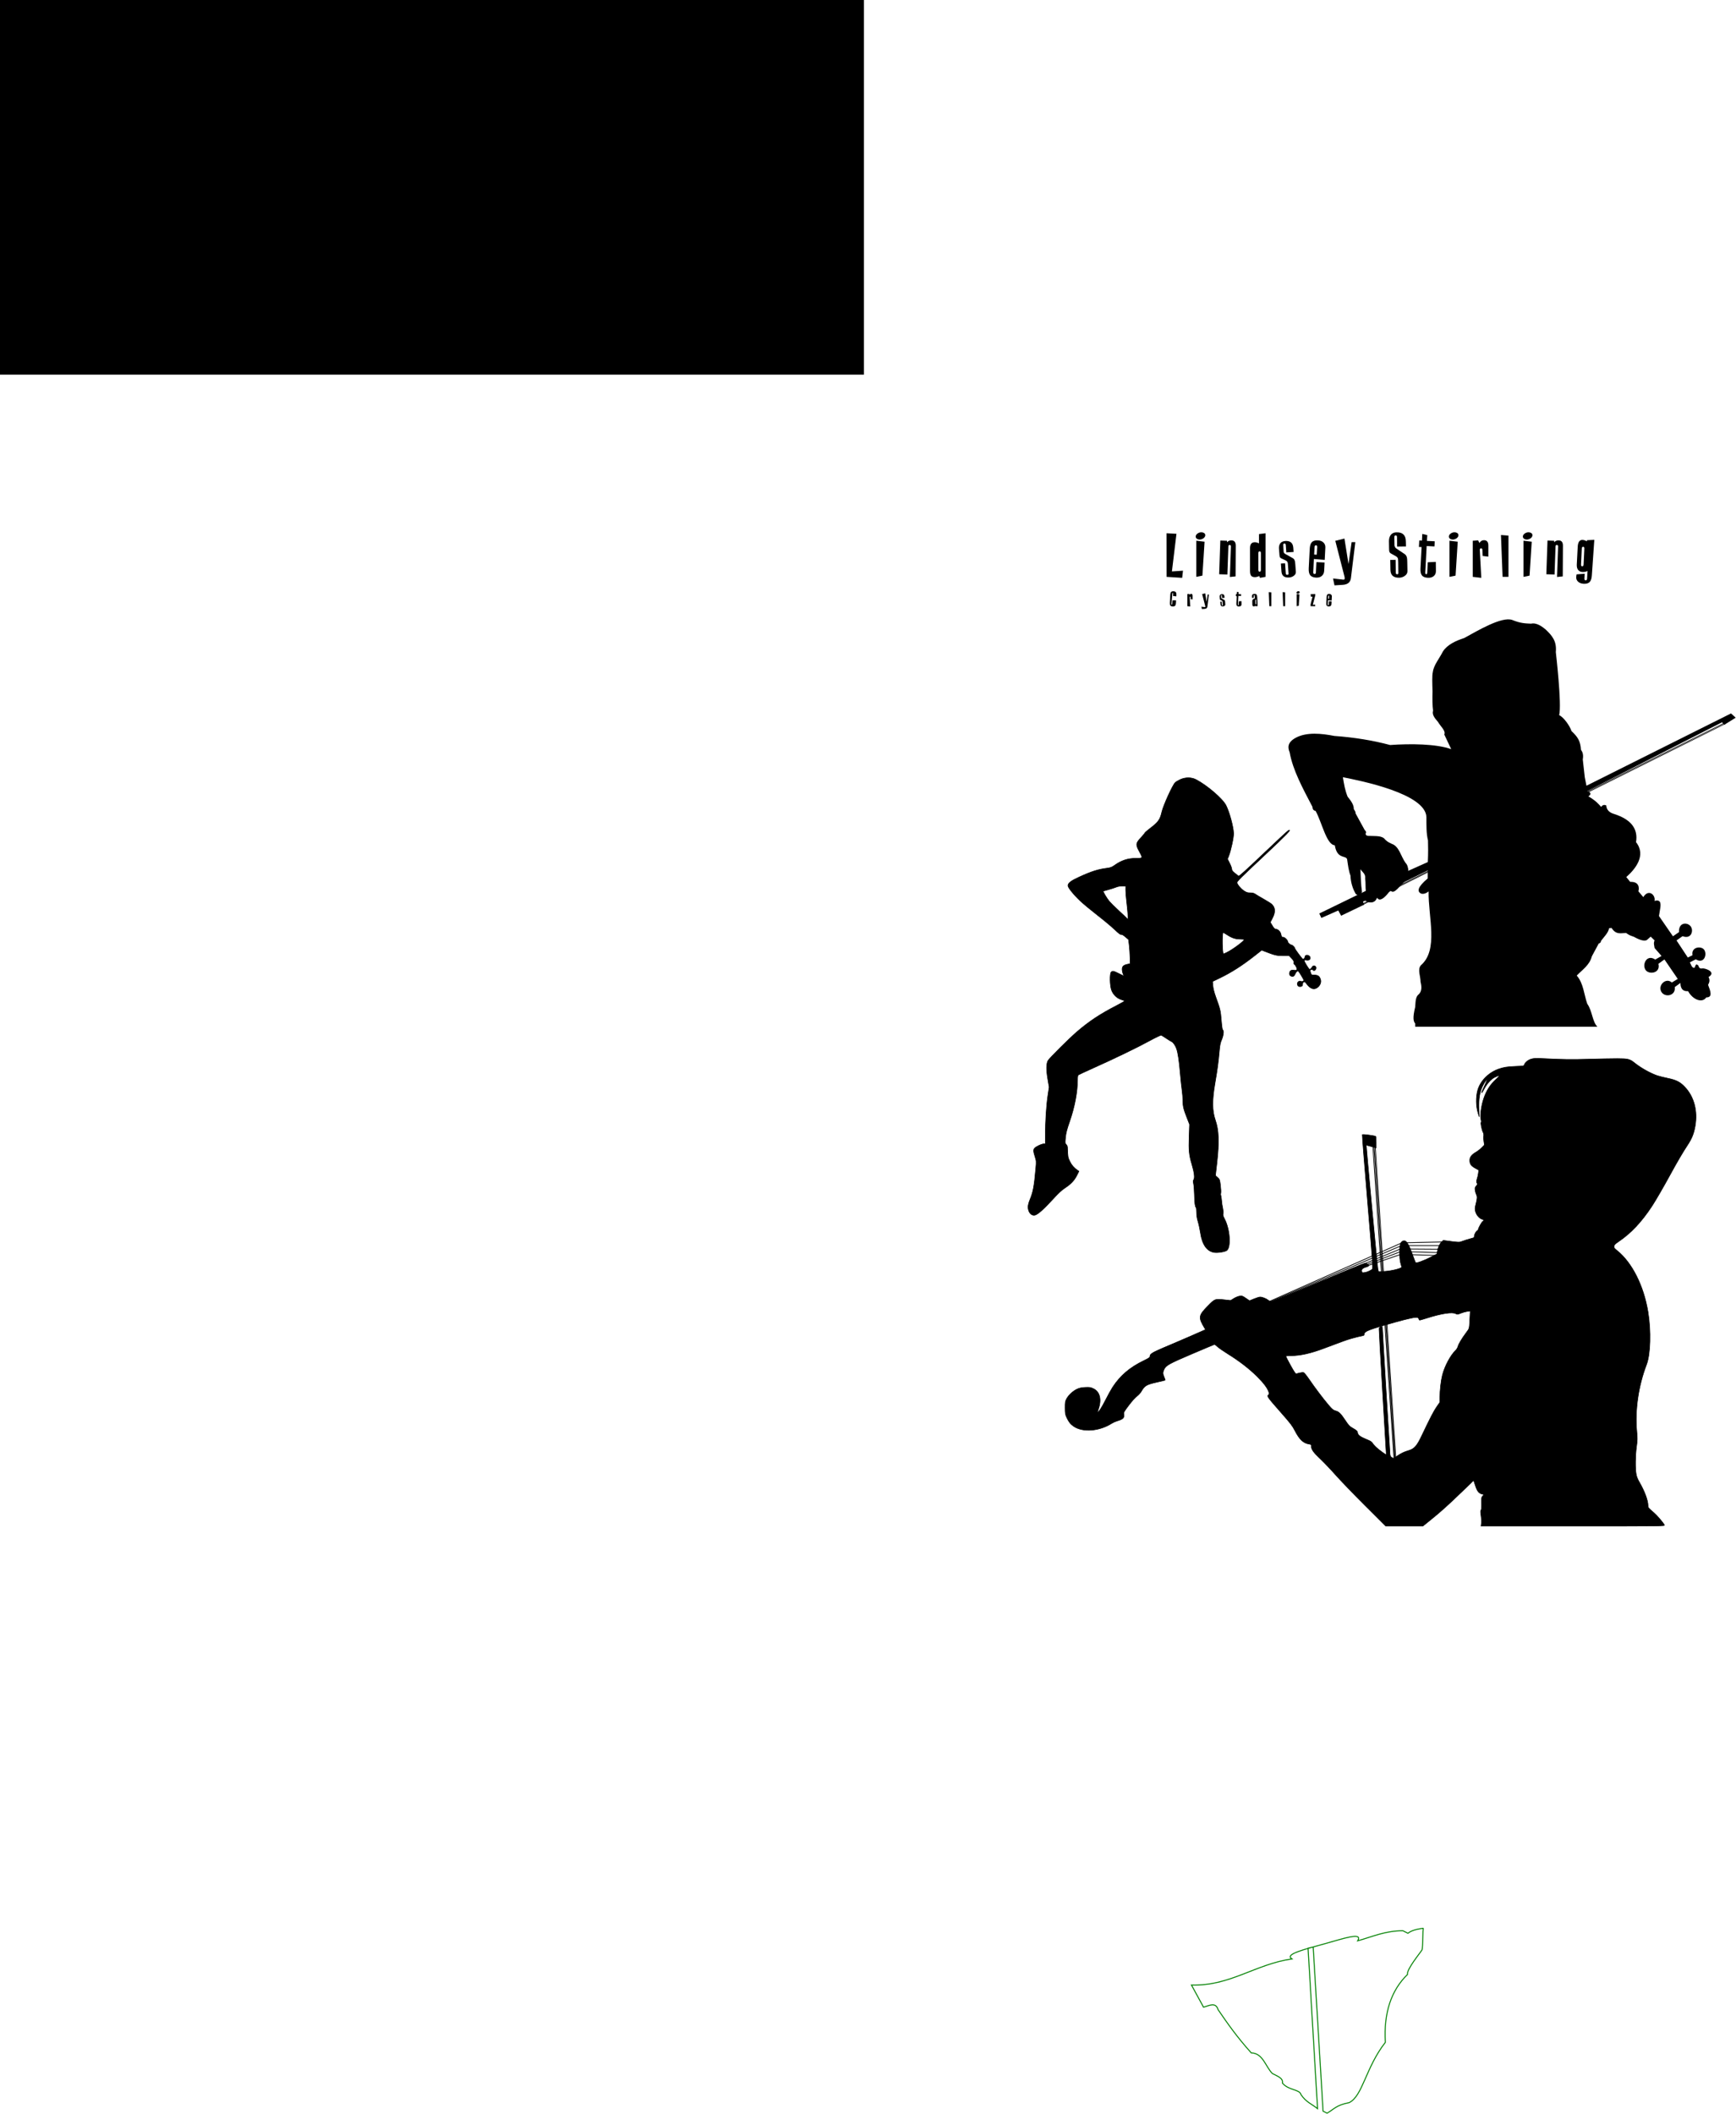 <?xml version="1.0" encoding="UTF-8" standalone="no"?>
<!-- Created with Inkscape (http://www.inkscape.org/) -->
<svg
    xmlns:inkscape="http://www.inkscape.org/namespaces/inkscape"
    xmlns:rdf="http://www.w3.org/1999/02/22-rdf-syntax-ns#"
    xmlns="http://www.w3.org/2000/svg"
    xmlns:cc="http://creativecommons.org/ns#"
    xmlns:dc="http://purl.org/dc/elements/1.1/"
    xmlns:sodipodi="http://sodipodi.sourceforge.net/DTD/sodipodi-0.dtd"
    id="svg3943"
    inkscape:version="0.48.3.1 r9886"
    viewBox="0 0 1745.6 2124.4"
    version="1.1"
    sodipodi:docname="_svgclean2.svg"
  >
  <sodipodi:namedview
      id="base"
      bordercolor="#666666"
      inkscape:pageshadow="2"
      inkscape:window-y="0"
      pagecolor="#ffffff"
      inkscape:zoom="0.49497475"
      inkscape:window-width="674"
      inkscape:window-maximized="0"
      inkscape:window-x="0"
      showgrid="false"
      borderopacity="1.0"
      inkscape:current-layer="layer1"
      inkscape:cx="1147.5333"
      inkscape:cy="1070.7007"
      units="mm"
      inkscape:window-height="645"
      inkscape:pageopacity="0.0"
      inkscape:document-units="mm"
  />
  <g
      id="layer1"
      inkscape:label="Layer 1"
      inkscape:groupmode="layer"
      transform="translate(1014.2 493.93)"
    >
    <path
        id="path4482"
        d="m206.37 764.81c-7.227-1.401-11.742-8.024-13.494-19.795-0.513-3.449-1.594-8.442-2.401-11.096-1.008-3.314-1.468-6.256-1.468-9.395 0-2.513-0.235-4.714-0.521-4.891-0.958-0.592-1.418-4.169-1.622-12.619-0.112-4.609-0.504-9.637-0.873-11.175-0.547-2.282-0.509-3.051 0.211-4.193 1.164-1.847 0.501-7.201-1.889-15.246-2.831-9.53-3.271-13.928-2.785-27.855l0.431-12.366-2.548-6.493c-3.479-8.867-4.158-11.688-4.166-17.314-0.008-2.659-0.401-7.508-0.883-10.777-0.482-3.269-1.297-10.927-1.811-17.019-1.036-12.279-2.194-19.996-3.654-24.355-1.078-3.217-3.446-6.675-4.949-7.225-0.541-0.198-2.939-1.67-5.327-3.269-2.389-1.6-4.716-3.052-5.173-3.227-0.457-0.175-5.912 2.445-12.122 5.824-12.598 6.853-34.514 17.442-56.196 27.153-7.903 3.54-14.706 6.707-15.118 7.039-0.466 0.375-0.748 2.134-0.748 4.657 0 12.244-2.848 27.38-7.885 41.9-2.89 8.331-3.75 11.666-4.197 16.279-0.53 5.462-0.491 5.873 0.67 7.035 0.678 0.678 1.256 1.84 1.282 2.581 0.364 10.019 0.418 10.351 2.349 14.367 1.798 3.739 4.143 6.461 7.726 8.968l1.442 1.009-1.875 3.768c-2.635 5.296-5.97 8.901-11.766 12.718-3.813 2.511-6.884 5.36-12.916 11.985-8.69 9.544-14.991 15.087-17.782 15.646-3.612 0.722-6.743-3.131-6.743-8.299 0-1.608 0.724-4.426 1.818-7.08 3.32-8.05 4.351-13.562 5.964-31.856 0.604-6.854 0.575-7.213-0.977-12.192-2.073-6.648-1.765-7.605 3.286-10.22 2.081-1.077 4.569-1.959 5.528-1.959h1.744l0.014-8.831c0.022-13.616 1.022-29.473 2.479-39.327l1.323-8.942-1.392-8.239c-1.544-9.138-1.479-15.099 0.2-18.346 1.084-2.096 21.711-22.613 29.108-28.952 12.6-10.799 23.173-17.777 40.335-26.619 4.567-2.353 8.069-4.413 7.783-4.577-0.286-0.164-1.962-0.77-3.724-1.345-4.326-1.413-7.928-4.968-9.587-9.464-1.657-4.49-1.882-16.502-0.338-18.046 1.373-1.373 2.284-1.199 7.585 1.454 2.632 1.317 4.892 2.395 5.023 2.395s-0.17-0.976-0.668-2.169c-0.498-1.193-0.906-3.216-0.906-4.496 0-2.879 1.348-4.175 5.244-5.045l2.838-0.633-0.176-6.551c-0.097-3.603-0.468-9.052-0.825-12.108l-0.648-5.557-3.21-2.742c-2.131-1.821-3.54-2.615-4.194-2.364-0.697 0.268-2.575-1.153-6.443-4.875-3.002-2.889-10.832-9.428-17.4-14.53-6.567-5.103-14.358-11.568-17.313-14.367-6.697-6.344-12.357-13.35-12.357-15.297 0-2.601 2.95-4.857 11.376-8.701 12.43-5.671 18.968-7.74 28.075-8.883 3.195-0.401 4.692-0.958 7.003-2.605 7.296-5.197 13.609-7.301 21.949-7.313 6.983-0.011 7.021-0.081 3.518-6.521-4.005-7.362-3.861-8.571 1.743-14.562 1.964-2.099 3.57-4.062 3.57-4.361 0-0.299 2.357-2.346 5.239-4.549 8.384-6.409 10.145-8.851 11.879-16.474 1.522-6.691 10.867-27.234 13.508-29.694 0.775-0.722 3.025-2.058 5-2.969 5.183-2.391 11.236-2.379 15.864 0.031 11.153 5.807 26.843 19.303 30.18 25.959 3.438 6.858 7.317 21.123 7.61 27.984 0.168 3.939-2.731 17.449-4.898 22.825l-1.236 3.067 2.134 4.187c1.174 2.303 2.149 4.964 2.168 5.914 0.032 1.629 1.355 2.991 6.864 7.068 0.531 0.393 7.601-5.981 24.628-22.208 13.135-12.518 24.504-23.092 25.264-23.499 4.641-2.483-1.804 4.179-25.357 26.216-21.521 20.136-26.306 24.892-26.138 25.985 0.324 2.105 3.705 6.137 6.979 8.321 2.479 1.654 3.562 1.999 6.302 2.01 2.42 0.009 3.799 0.362 5.133 1.312 1.003 0.714 4.768 2.961 8.367 4.992s7.174 4.27 7.946 4.974c3.804 3.47 4.09 7.889 0.91 14.069l-2.176 4.23 2.026 3.402c1.657 2.782 2.354 3.436 3.822 3.587 2.052 0.211 4.31 2.503 4.835 4.91 0.632 2.892 0.795 3.115 2.277 3.115 1.492 0 4.562 2.983 4.562 4.432 0 1.018 2.559 3.351 3.676 3.351 1.032 0 3.508 2.431 3.508 3.444 0 0.725 6.865 10.058 7.843 10.663 0.836 0.516 2.335-0.874 2.335-2.166 0-2.489 4.537-2.081 5.176 0.465 0.518 2.066-1.121 3.301-3.731 2.811-1.071-0.201-2.075-0.086-2.29 0.264-0.402 0.651 4.695 9.072 5.482 9.056 0.817-0.017 1.758-0.865 2.48-2.236 1.454-2.761 5.057-0.88 3.762 1.964-0.687 1.507-2.127 1.961-2.795 0.88-0.438-0.709-1.512-0.761-2.519-0.121-0.56 0.356-0.538 0.995 0.095 2.835 0.805 2.34 0.863 2.376 3.83 2.4 3.479 0.028 5.079 1.139 6.102 4.239 0.847 2.567-0.009 5.407-2.283 7.569-3.515 3.343-7.462 2.441-11.292-2.58-1.844-2.419-2.397-2.805-3.312-2.315-0.684 0.366-1.099 1.254-1.099 2.352 0 1.409-0.319 1.844-1.589 2.163-2.034 0.51-3.45-0.383-3.683-2.324-0.241-2.005 1.927-3.671 3.608-2.771 1.148 0.615 2.863-0.176 2.863-1.319 0-0.277-1.232-2.533-2.738-5.014-2.418-3.982-2.873-4.437-3.893-3.891-0.635 0.34-1.546 1.555-2.025 2.7-1.024 2.451-2.248 3.072-4.255 2.157-1.066-0.486-1.459-1.14-1.459-2.431 0-2.581 1.527-3.844 4.144-3.428 3.395 0.539 4.083-0.237 2.777-3.133-0.596-1.323-1.486-2.559-1.976-2.747-0.592-0.227-0.792-0.863-0.595-1.895 0.234-1.225-0.236-2.109-2.224-4.184l-2.521-2.631-6.239-0.008c-6.398-0.008-7.951-0.385-18.568-4.502l-2.749-1.066-6.83 5.377c-12.73 10.021-23.698 17.032-35.61 22.76l-7.004 3.368 0.366 4.327c0.238 2.811 1.227 6.712 2.824 11.134 4.581 12.683 4.812 13.652 5.607 23.542 0.484 6.014 1.022 9.635 1.454 9.779 1.291 0.43 0.741 5.487-1.044 9.608-1.407 3.248-1.861 5.498-2.439 12.075-0.909 10.36-2.041 18.742-4.24 31.395-3.037 17.471-2.959 28.157 0.271 37.429 3.536 10.148 3.978 22.093 1.593 43.046l-1.455 12.782 2.134 1.886c2.043 1.806 2.166 2.144 2.888 7.94 0.414 3.329 0.572 6.777 0.35 7.661-0.222 0.884-0.235 1.881-0.029 2.215 0.206 0.334 0.502 2.006 0.658 3.714 0.453 4.983 0.584 5.91 1.356 9.555 0.402 1.9 0.55 4.279 0.329 5.286-0.309 1.409 0.021 2.626 1.432 5.273 5.377 10.089 6.719 28.05 2.363 31.623-1.79 1.468-9.598 2.653-13.062 1.982zm13.341-301.56c6.067-3.072 17.193-11.353 17.193-12.797 0-0.278-1.819-0.512-4.041-0.52-4.878-0.017-8.195-1.116-13.186-4.368-2.07-1.348-3.876-2.339-4.013-2.202-1.223 1.223-0.884 21.468 0.359 21.468 0.311 0 1.97-0.712 3.688-1.581zm-99.82-38.98c-0.236-3.211-0.811-8.926-1.28-12.7-0.468-3.774-0.851-8.691-0.851-10.927v-4.064h-3.543c-2.168 0-4.587 0.448-6.236 1.154-1.481 0.635-4.939 1.751-7.683 2.481-2.745 0.73-5.084 1.404-5.198 1.498-0.463 0.381 3.701 7.389 6.062 10.201 1.39 1.656 5.761 5.981 9.712 9.612s7.554 7.046 8.006 7.591c0.452 0.545 0.96 0.991 1.13 0.991 0.169 0 0.115-2.627-0.12-5.838z"
        style="stroke-linejoin:round;stroke:#000000;stroke-width:.599;stroke-linecap:round;fill:#000000"
        inkscape:connector-curvature="0"
    />
    <g
        id="g4542"
        transform="matrix(.63 0 0 .63 250.18 49.198)"
      >
      <path
          id="path4538"
          inkscape:connector-curvature="0"
          sodipodi:nodetypes="cccscccccccccccccccccccccccccccccccccccccccccccccccccccccccccccccccsccccsccccccccccccsccccsccccccccccccccccccccccccccccccccccccc"
          style="fill:#000000"
          d="m309.29 333.08c-23.949-8.569-65.399-8.914-97.5-6.607-28.355-7.526-56.456-12.072-89.144-14.499-20.166-3.965-44.313-6.498-61.748 3.07-13.572 7.448-12.378 15.956-9.464 23.036 5.089 28.727 21.21 57.955 36.429 87.143 0.142 4.887 2.525 5.74 5 6.429 10.182 18.426 17.352 54.066 30.634 54.776 3.789 23.164 17.86 15.36 19.698 22.476 1.35 9.421 2.572 19.099 5.303 25.759 0.548 12.552 4.002 21.472 8.334 29.294 4.653 4.219 7.288 0.363 10.102-2.778-1.971-13.712-1.835-24.614-2.525-36.618 2.837 4.724 8.544 7.216 7.576 14.9 0.911 7.043 0.31 14.212 1.01 19.698l-74.246 36.113 3.283 7.071 27.022-11.869 4.546 8.334 36.871-17.678-2.02-4.798 3.788-1.515c4.629 3.791 15.754 5.33 18.688-5.051 4.851 10.031 17.56-6 21.213-11.617 6.02 8.987 15.886-9.464 23.054-13.385l5.736-19.193c-0.924-3.704-0.947-7.408-4.546-11.112-7.323-10.103-10.246-26.561-21.971-30.305-3.327-2.015-4.916-1.596-10.354-6.566-4.531-6.755-14.694-5.625-23.739-6.061-3.944 0.072-7.822 0.077-7.576-4.041 0.97-1.07 1.484-2.393-1.768-5.808l-14.395-26.264c0.475-2.273-1.478-4.546-2.778-6.819 0.266-6.566-4.484-13.132-9.849-19.698-4.154-10.359-5.742-19.745-7.545-31.044 29.466 5.812 132.14 26.352 133.31 63.622-0.012 13.086-0.23 26.343 2.525 37.123 0.266 9.615 0.424 19.819-0.253 34.598l-36.113 16.162-0.758 15.405 36.768-18.147-0.096 12.713c-16.006 13.475-17.656 20.798-10.357 24.286 4.478 1.005 8.255-0.788 11.786-3.571-0.709 41.325 16.181 93.209-12.321 117.86-5.835 6.634-0.422 17.594-0.536 26.429 2.342 8.858 1.645 15.546-2.679 19.643-5.652 4.163-5.224 12.748-5.893 20.536-4.345 17.73-2.716 23.113 0 26.25v5.179h290.89c-8.182-7.771-8.019-25.04-16.25-36.607-5.312-15.152-5.981-32.805-16.786-45 9.084-9.431 20.725-16.897 24.107-30.714l11.071-20.536c2.104-0.456 3.372-1.748 3.571-4.107 5.016-6.645 11.791-13.095 12.857-20.179l3.929-0.536c7.447 11.847 15.502 7.905 23.393 8.214 5.56 4.114 8.721 4.628 12.5 6.071 9.015 5.071 16.1 7.245 20.357 5.179l6.25-5.536 6.25 6.071c-2.163 4.408-0.458 8.172 0 12.143l11.06 12.66-10 5.714c-13.843-9.313-21.594 8.373-15.266 16.899 5.564 7.497 24.086 4.891 20.266-10.114l9.643-6.964 21.25 31.071-9.464 5.714c-9.338-8.51-22.692 4.287-16.802 14.734 5.553 9.85 23.531 6.649 21.445-7.413l9.107-6.607c-0.01 5.942 1.722 13.894 12.143 13.036 7.66 13.961 22.755 19.553 29.107 10 10.532 0.132 6.743-9.9 2.857-20 1.987-3.642 3.422-7.449 0.714-12.5 13.384-8.059-5.794-14.337-9.643-13.75-5.259 1.057-5.615-2.244-6.786-4.821-1.748-0.722-3.343-4.348-5.536 3.393-2.243 1.244-3.699-0.268-5-2.321l-2.857-5.893 9.464-4.821c13.696 8.222 18.695-8.535 13.211-15.533-4.926-6.285-20.934-4.174-18.389 8.926l-7.5 3.75-18.036-27.321 9.643-6.786c13.756 5.425 17.925-8.502 13.174-15.329-5.104-7.336-19.678-7.304-18.889 8.901l-9.643 6.607-22.321-32.321 1.607-9.821c1.625-8.46 2.296-17.518-8.75-14.286 2.311-8.772-9.172-20.178-17.857-6.071l-7.857-9.286c1.523-4.694 1.749-15.712-13.036-15l-6.25-7.679c14.317-12.6 32.304-34.483 15.536-55.714 3.522-21.063-7.689-36.14-34.643-44.821-7.593-2.158-12.399-6.36-12.857-13.75-3.813-1.644-6.299-0.305-8.214 2.321-4.344-4.985-8.587-9.944-20.357-16.786 4.086-2.798 5.464-5.595-1.786-8.393l215.19-109.8 3.39 4.11 18.393-11.429-7.5-6.786-230.71 115.35-2.68-13.39-3.21-28.57c1.106-6.203 0.321-11.355-2.857-15.179-0.88-14.72-5.48-20.89-15.18-30.18-2.67-8.31-12.41-21.91-19.64-25.36 4.41-17.05-5.36-100.53-5.36-100.53 1.652-17.139-5.57-26.047-16.25-36.071-4.152-3.317-13.558-11.465-23.214-9.286-8.531-0.348-16.844-0.456-30-5.893-16.774-6.118-56.17 17.598-76.607 28.75-14.25 4.646-26.946 10.639-34.107 21.429-5.382 10.893-14.732 21.786-16.071 32.679-1.488 5.388-0.877 18.645-0.536 30.893-0.319 12.148-0.211 23.014 0.893 30.893-2.071 6.637 2.973 12.326 7.857 18.036 3.788 6.752 12.966 14.514 10 20z"
      />
      <path
          id="path4540"
          inkscape:connector-curvature="0"
          sodipodi:nodetypes="cccc"
          style="stroke:#000000;stroke-width:1px;fill:none"
          d="m167.86 581.29 578.93-288.93-0.72-1.43-578.93 289.29"
      />
    </g
    >
    <path
        id="path4559"
        d="m183.85 1501.2c38.662 1.226 63.934-20.877 101.02-26.264-7.8-4.739 12.785-9.575 32.961-15.226 19.469-5.453 38.523-11.977 33.204-2.957 14.706-4.148 28.274-10.289 45.457-10.102l5.051 2.525c2.699-2.314 7.575-4.083 15.657-5.051-1.034 0.517-0.554 19.685-1.515 21.718-0.926 1.96-15.619 19.405-14.647 24.749-16.42 16.052-23.985 38.664-22.223 68.185-19.834 25.345-22.696 53.839-36.365 60.609-13.261 2.471-15.606 6.927-22.223 10.607l-4.041-2.02-9.954-165.04-5.137 1.219 9.535 161.3c-5.583-4.577-11.683-6.573-16.668-14.142-1.285-5.507-12.458-4.007-18.688-11.617 1.022-5.149-5.429-6.978-10.102-9.597-6.968-7.045-9.37-20.367-21.213-20.708-14.79-16.486-24.135-30.001-33.335-43.437-2.472-8.074-8.995-3.992-14.647-2.525z"
        sodipodi:nodetypes="ccsccccsccccccccccccccc"
        style="stroke:#008000;stroke-width:1px;fill:none"
        inkscape:connector-curvature="0"
    />
    <g
        id="g4589"
        transform="matrix(.794 0 0 .794 132.96 201.47)"
      >
      <path
          id="path4575"
          style="stroke-linejoin:round;stroke:#000000;stroke-width:.714;stroke-linecap:round;fill:#000000"
          inkscape:connector-curvature="0"
          d="m284.14 1030.1c-14.269-14.241-31.117-31.72-37.439-38.843-6.322-7.123-15.204-16.432-19.738-20.688-8.406-7.89-11.115-11.767-11.115-15.906 0-1.858-0.286-2.105-2.923-2.527-7.179-1.148-12.086-5.817-17.798-16.938-3.139-6.112-5.517-9.224-17.064-22.338-18.363-20.854-18.628-21.235-16.192-23.257 0.867-0.72 0.88-1.255 0.082-3.518-1.858-5.267-6.431-11.307-14.946-19.744-9.819-9.727-22.503-19.505-36.689-28.281-5.333-3.299-11.219-7.364-13.08-9.034-1.861-1.67-3.597-3.036-3.857-3.036-0.26 0-12.969 5.323-28.242 11.829-29.586 12.603-33.454 14.751-35.778 19.868-1.729 3.807-1.702 5.477 0.157 9.799 0.839 1.951 1.402 3.66 1.25 3.799-0.152 0.138-4.686 1.242-10.075 2.452-13.671 3.071-15.935 4.39-20.121 11.732-1.089 1.91-3.536 4.579-5.566 6.072-2.19 1.61-6.273 6.171-10.327 11.537-6.061 8.023-6.663 9.096-6.271 11.188 0.87 4.637-0.871 6.397-8.543 8.638-2.012 0.588-5.106 1.987-6.875 3.11-15.694 9.959-36.595 11.54-48.083 3.636-4.009-2.758-6.247-5.599-8.823-11.197-1.745-3.792-1.958-5.094-1.988-12.106-0.03-7.156 0.136-8.177 1.86-11.443 2.467-4.673 8.184-9.965 13.308-12.319 3.112-1.429 5.556-1.948 10.265-2.177 5.469-0.266 6.635-0.093 10.127 1.506 8.484 3.884 10.934 13.792 6.511 26.329-0.576 1.633-0.932 3.086-0.791 3.227 0.904 0.904 4.939-5.192 9.803-14.81 3.107-6.143 7.212-13.562 9.121-16.488 9.621-14.738 21.783-25.09 39.559-33.67 6.204-2.994 7.703-4.013 7.703-5.233 0-3.704 1.954-4.726 36.762-19.224l33.957-14.144-1.538-2.563c-8.142-13.565-7.796-15.882 4.177-28.033 8.913-9.045 8.924-9.049 20.671-7.794l8.093 0.865 4.117-2.54c2.323-1.433 5.528-2.733 7.355-2.983 2.987-0.409 3.594-0.199 7.857 2.711l4.62 3.154 5.714-2.349c3.143-1.292 6.558-2.356 7.589-2.364 2.884-0.024 7.842 1.956 10.762 4.298 1.45 1.163 2.926 2.115 3.28 2.115 0.354 0 26.92-11.089 59.037-24.643s59.096-24.643 59.954-24.643c1.875 0 4.735 1.876 4.735 3.107 0 0.485-1.391 1.255-3.091 1.71-4.583 1.226-6.529 3.041-5.908 5.513 0.478 1.905 0.65 1.978 3.681 1.562 3.036-0.416 7.19-2.221 9.704-4.218 1.079-0.857 0.612-7.583-5.937-85.448-3.909-46.485-6.937-84.689-6.728-84.898 0.663-0.663 16.47 1.42 17.019 2.243 0.289 0.433 0.53 3.882 0.536 7.664l0.011 6.877-6.123-1.765c-3.368-0.971-6.207-1.654-6.31-1.519-0.44 0.578 13.935 154.11 14.695 156.95l0.838 3.136 6.843-0.422c9.948-0.613 22.685-3.79 22.406-5.589-0.083-0.537-0.686-2.744-1.34-4.905-0.807-2.668-1.215-6.793-1.272-12.857-0.093-9.972 0.907-13.633 4.126-15.1 3.918-1.785 6.915 2.586 12.558 18.314 1.691 4.714 3.291 8.818 3.554 9.12 0.827 0.946 11.487-2.971 19.426-7.139l7.615-3.997 0.485-3.278c0.674-4.555 2.932-9.526 5.399-11.89l2.081-1.994 10.04 1.323c7.564 0.997 10.517 1.133 11.974 0.553 3.017-1.201 10.904-3.699 14.255-4.515 2.642-0.643 3.036-0.99 3.038-2.676 0-2.224 2.353-6.432 3.93-7.037 0.587-0.225 1.067-0.806 1.067-1.29 0-1.715 4.424-9.704 5.773-10.426 2.003-1.072 1.685-1.896-1.083-2.81-3.551-1.172-7.186-5.531-8.225-9.864-0.763-3.179-0.686-4.341 0.618-9.371 1.747-6.741 1.856-9.427 0.486-12.075-0.551-1.066-1.222-3.403-1.49-5.193-0.432-2.881-0.265-3.521 1.459-5.569 1.457-1.732 1.742-2.519 1.133-3.128-1.078-1.078-1.028-3.305 0.149-6.689 0.53-1.523 1.155-4.438 1.39-6.478l0.427-3.71-4.604-2.575c-5.236-2.928-6.748-5.156-6.748-9.945 0-3.947 2.469-7.1 8.064-10.297 2.047-1.17 5.244-3.691 7.104-5.602l3.382-3.475-0.689-4.236c-0.379-2.33-0.502-5.409-0.273-6.843 0.275-1.717 0.024-3.367-0.735-4.834-1.607-3.108-3.331-11.713-2.538-12.669 0.382-0.46 0.328-1.907-0.135-3.58-1.31-4.744 0.417-17.747 3.559-26.796 3.535-10.181 8.32-17.564 15.698-24.224 5.334-4.814 4.658-5.695-1.87-2.442-4.703 2.343-9.966 8.21-13.67 15.235-4.065 7.712-3.562 4.692 0.694-4.156 1.965-4.086 3.415-7.587 3.222-7.78-0.645-0.645-3.233 3.016-5.703 8.066-3.64 7.44-4.935 15.522-4.52 28.214l0.338 10.357-1.304-4.144c-2.819-8.957-3.049-20.677-0.578-29.427 3.27-11.579 13.444-21.989 25.973-26.575 6.486-2.374 11.273-3.161 21.64-3.557 10.277-0.392 10.9-0.498 11.329-1.927 0.88-2.931 4.782-6.173 8.857-7.359 3.273-0.952 5.81-1.055 15.01-0.608 26.849 1.304 35.322 1.414 57.857 0.754 13.161-0.386 29.393-0.699 36.072-0.697 13.54 0 15.803 0.576 21.984 5.545 7.91 6.359 20.02 13.129 28.756 16.076 2.372 0.8 8.247 2.268 13.056 3.263 10.994 2.274 15.728 4.7 21.865 11.206 11.577 12.272 16.28 30.208 12.933 49.322-1.7 9.707-4.149 15.755-9.898 24.446-5.583 8.44-12.826 20.759-20.852 35.469-9.071 16.625-19.053 33.897-23.72 41.043-13.151 20.135-26.808 34.664-42.602 45.321-4.314 2.911-5.338 3.966-5.603 5.768-0.292 1.992 0.112 2.559 4.162 5.845 18.688 15.162 33.321 44.268 38.763 77.101 4.044 24.398 3.224 53.685-1.878 67.032-10.24 26.793-14.741 57.539-12.311 84.106 0.86 9.398 0.825 11.241-0.379 20.101-1.489 10.957-1.653 27.163-0.349 34.456 0.546 3.054 1.861 6.373 3.938 9.942 6.693 11.496 11.063 23.264 11.063 29.79 0 2.582 0.289 2.933 7.491 9.084 3.822 3.265 11.545 12.276 13.248 15.458 0.73 1.364-0.787 1.382-115.74 1.382h-116.48l0.465-3.507c0.256-1.929 0.056-6.256-0.443-9.615-0.717-4.817-0.724-6.33-0.035-7.16 0.594-0.715 0.818-3.47 0.7-8.599-0.161-7.018-0.058-7.669 1.471-9.296l1.644-1.75-2.055-0.487c-4.472-1.06-6.429-3.419-8.838-10.648l-2.265-6.8-15.476 14.92c-17.623 16.99-26.558 24.999-39.66 35.548l-9.185 7.395h-47.037l-25.944-25.893zm40.14-62.578c5.603-3.797 8.934-5.402 14.864-7.165 7.21-2.143 10.382-5.705 16.463-18.494 10.769-22.648 15.377-31.543 19.127-36.922l3.97-5.695v-6.145c0-9.105 1.348-20.881 3.248-28.377 2.828-11.157 10.276-25.065 16.706-31.196 1.216-1.16 2.557-3.41 2.978-5 0.858-3.235 4.656-9.565 10.457-17.431 4.277-5.799 3.845-3.848 4.751-21.437l0.308-5.977-3.687 0.489c-2.028 0.269-5.681 1.287-8.119 2.262-4.269 1.708-4.518 1.729-6.749 0.575-4.3-2.224-17.84-0.172-35.5 5.379-5.059 1.59-9.526 2.891-9.927 2.891-0.401 0-0.896-0.641-1.101-1.425-0.205-0.784-0.937-1.641-1.626-1.906-2.082-0.799-11.114 1.079-28.472 5.92-32.989 9.201-38.982 11.496-38.982 14.927 0 1.324-0.471 1.841-1.964 2.154-6.298 1.321-9.033 1.999-14.821 3.674-5.828 1.687-10.404 3.333-34.643 12.462-16.48 6.207-29.853 9.193-41.165 9.193-4.883 0-6.689 0.241-6.681 0.893 0.01 0.491 2.677 5.714 5.935 11.607 3.947 7.138 6.268 10.635 6.954 10.476 0.566-0.131 2.636-0.652 4.601-1.157 1.964-0.505 4.209-0.684 4.989-0.398 0.78 0.286 3.804 4.021 6.722 8.3 7.309 10.72 18.162 25.092 24.754 32.779 4.644 5.416 5.998 6.556 8.597 7.239 4.482 1.177 6.687 3.281 12.402 11.836 4.421 6.619 5.655 7.954 9.18 9.932 5.35 3.003 6.572 4.113 6.572 5.97 0 0.848 0.884 2.387 1.964 3.42 1.794 1.717 3.875 2.784 12.906 6.624 1.705 0.725 3.517 2.132 4.051 3.145 0.531 1.008 2.518 3.307 4.415 5.108 3.777 3.586 13.092 10.331 13.092 9.479 0-0.293-2.102-35.907-4.671-79.143s-4.578-79.393-4.464-80.349c0.143-1.209 0.804-1.897 2.171-2.26 1.318-0.35 1.96-0.248 1.951 0.31-0.037 2.325 9.377 158.41 9.71 161.01 0.302 2.345 0.828 3.273 2.311 4.079 1.056 0.574 2.018 1.056 2.138 1.071 0.12 0.016 2.048-1.212 4.286-2.728z"
      />
      <path
          id="path4577"
          inkscape:connector-curvature="0"
          sodipodi:nodetypes="ccc"
          style="stroke:#000000;stroke-width:1px;fill:none"
          d="m381.79 696.29-51.08 1.07-315 139.29"
      />
      <path
          id="path4579"
          style="stroke:#000000;stroke-width:1px;fill:none"
          inkscape:connector-curvature="0"
          d="m380 700.93h-50l-234.29 100.36"
      />
      <path
          id="path4581"
          inkscape:connector-curvature="0"
          sodipodi:nodetypes="ccc"
          style="stroke:#000000;stroke-width:1px;fill:none"
          d="m376.79 705.58-48.214-0.357-182.86 75"
      />
      <path
          id="path4583"
          inkscape:connector-curvature="0"
          sodipodi:nodetypes="ccc"
          style="stroke:#000000;stroke-width:1px;fill:none"
          d="m377.5 709.86-48.214-1.429-84.643 32.143"
      />
      <path
          id="path4585"
          inkscape:connector-curvature="0"
          sodipodi:nodetypes="ccc"
          style="stroke:#000000;stroke-width:1px;fill:none"
          d="m375.71 713.43-46.429-1.429-67.143 22.857"
      />
      <path
          id="path4587"
          inkscape:connector-curvature="0"
          sodipodi:nodetypes="cccccc"
          style="stroke:#000000;stroke-width:1px;fill:none"
          d="m293.87 575.09 27.204 402.63 1.111-0.379-26.804-401.85 1.407 0.44 26.573 401.68"
      />
    </g
    >
    <g
        id="flowRoot4598"
        style="fill:#000000"
        transform="matrix(1.046,0,0,1.046,-14.06,23.474)"
      >
      <path
          id="path4646"
          inkscape:connector-curvature="0"
          d="m165.27 59.64-0.055-41.887 9.575 0.502-4.368 36.177 10.64-0.728-0.784 6.887z"
      />
      <path
          id="path4648"
          inkscape:connector-curvature="0"
          d="m193.85 59.64v-34.72l7.952 0.952-2.073 32.592zm-0.561-38.697c0-0.821 0.336-1.587 1.008-2.296 0.672-0.709 1.531-1.232 2.575-1.568 0.635-0.187 1.25-0.28 1.847-0.28 0.971 0 1.839 0.243 2.604 0.728 0.766 0.485 1.148 1.195 1.148 2.129-0 0.784-0.336 1.54-1.008 2.268-0.672 0.728-1.55 1.26-2.632 1.596-0.597 0.186-1.213 0.279-1.847 0.279-0.971 0-1.792-0.243-2.464-0.728-0.821-0.522-1.232-1.231-1.232-2.128z"
      />
      <path
          id="path4650"
          inkscape:connector-curvature="0"
          d="m226.14 59.753 1.008-29.232c0.036-1.008-0.356-1.512-1.177-1.512-0.82-0.075-1.249 0.41-1.287 1.456l-0.952 26.935-7.897-0.28 1.121-32.366 6.439 0.224-0.056 1.456c1.157-1.307 2.632-1.923 4.425-1.849 2.725 0.113 4.069 1.83 4.032 5.153l-0.167 29.456z"
      />
      <path
          id="path4652"
          inkscape:connector-curvature="0"
          d="m260.45 59.64-5.377 0.952-0.783-1.736c-1.456 0.71-2.856 1.065-4.201 1.065-0.896 0-1.717-0.168-2.464-0.504-1.419-0.672-2.128-2.427-2.128-5.264v-22.121c0-3.77 1.531-5.655 4.592-5.655 1.307 0 2.651 0.373 4.032 1.119v-8.96l6.328-0.783zm-4.479-22.736c-0-1.194-0.411-1.791-1.232-1.791-0.821 0-1.232 0.597-1.232 1.791v15.96c-0 1.232 0.411 1.847 1.232 1.847 0.821 0 1.232-0.616 1.232-1.847z"
      />
      <path
          id="path4654"
          inkscape:connector-curvature="0"
          d="m287.38 35.728-7 0.448-0.504-7.111c-0.074-1.008-0.522-1.494-1.343-1.456-0.821 0.036-1.195 0.578-1.119 1.623l0.335 5.096c0.038 0.559 0.056 0.896 0.056 1.008l0.167 0.839c0.224 0.597 0.691 1.082 1.4 1.456l7.226 4.032c1.007 0.561 1.679 1.494 2.015 2.801 0.149 0.559 0.298 1.735 0.448 3.527l0.504 6.832c0.113 1.494-0.578 2.782-2.071 3.864-1.307 0.933-2.763 1.456-4.368 1.567-4.629 0.3-7.093-1.604-7.391-5.711l-0.561-7.672 4.032-0.28 0.672 9.575c-0 0-0 0.075 0 0.224-0 0.897 0.523 1.326 1.569 1.289 0.672-0.038 1.045-0.355 1.119-0.952-0 0.075-0.037-0.41-0.111-1.456l-0.504-7.111c-0.038-0.336-0.075-0.821-0.113-1.456-0.112-1.307-0.802-2.259-2.071-2.857l-4.312-2.015c-0.71-0.336-1.158-0.803-1.345-1.4-0.149-0.336-0.261-1.064-0.335-2.184l-0.448-5.713c-0.113-1.643 0.148-3.08 0.783-4.312 0.971-1.829 2.688-2.836 5.153-3.023 4.891-0.336 7.504 1.829 7.839 6.496z"
      />
      <path
          id="path4656"
          inkscape:connector-curvature="0"
          d="m317.91 31.584-0.615 11.761-10.416-0.841-0.617 12.768c-0.036 1.008 0.356 1.55 1.177 1.623 0.895 0.075 1.362-0.428 1.4-1.511l0.504-9.912 7.839 0.391-0.391 7.952c-0.112 2.091-0.868 3.733-2.268 4.928s-3.258 1.736-5.573 1.624c-2.762-0.149-4.684-1.008-5.768-2.575-0.971-1.382-1.381-3.529-1.232-6.441l0.952-18.536c0.149-2.95 0.766-5.04 1.849-6.272 1.232-1.456 3.229-2.109 5.992-1.96 2.315 0.113 4.117 0.813 5.405 2.101 1.288 1.288 1.876 2.921 1.763 4.899zm-9.015-2.295c-0.821-0.038-1.27 0.541-1.345 1.736l-0.391 7.168 2.464 0.167 0.448-7.224c0.074-1.194-0.318-1.81-1.176-1.847z"
      />
      <path
          id="path4658"
          inkscape:connector-curvature="0"
          d="m342.49 60.872c-0.485 3.994-3.099 6.141-7.841 6.439l-7.952 0.504-1.4-6.607 9.745 1.119c0.635 0.074 1.054-0.048 1.26-0.365 0.205-0.317 0.271-0.793 0.197-1.428-0-0.149-0.056-0.504-0.169-1.063l-8.847-34.441 8.791-2.184 3.92 24.529 2.969-21.056h3.584z"
      />
      <path
          id="path4660"
          inkscape:connector-curvature="0"
          d="m395.43 30.408-8.511 0.113-0.113-8.849c-0-1.307-0.448-1.941-1.343-1.904-0.859 0.038-1.27 0.691-1.232 1.96l0.111 6.328c-0 0-0 0.43 0 1.289 0.224 1.381 0.766 2.351 1.625 2.91l8.176 5.489c1.157 0.784 1.904 1.978 2.239 3.584 0.15 0.672 0.244 2.128 0.28 4.368l0.169 8.456c0.036 1.866-0.86 3.415-2.688 4.647-1.605 1.083-3.36 1.644-5.264 1.682-5.526 0.074-8.326-2.446-8.401-7.561l-0.167-9.521 5.153-0.111 0.167 11.927c-0 0.113-0 0.206 0 0.28-0.075 1.12 0.41 1.68 1.456 1.68 0.597 0 0.933-0.373 1.008-1.119-0.038 0.187-0.056-0.429-0.056-1.847l-0.113-8.849c-0.036-1.605-0.092-2.613-0.167-3.023-0.261-1.046-0.858-1.83-1.791-2.353l-5-2.798c-0.784-0.448-1.306-1.063-1.567-1.847-0.113-0.485-0.187-1.381-0.224-2.688l-0.113-7.056c-0.038-2.091 0.354-3.883 1.176-5.377 1.233-2.202 3.305-3.322 6.217-3.36 5.787-0.112 8.736 2.745 8.847 8.569z"
      />
      <path
          id="path4662"
          inkscape:connector-curvature="0"
          d="m416.37 60.535c-2.8-0.149-4.723-0.989-5.768-2.519-0.971-1.382-1.381-3.529-1.232-6.441l1.063-20.551-2.575-0.113 0.337-6.216 2.575 0.111 0.337-6.439 4.816 1.176-0.393 5.544 7.561 0.393-0.28 4.927-7.504-0.391-1.343 25.479c-0.038 1.046 0.242 1.587 0.839 1.623 0.672 0.038 1.027-0.485 1.065-1.567l0.504-9.912 7.728-0.391 0.111 8.735c0.038 2.091-0.662 3.734-2.099 4.929-1.437 1.195-3.35 1.736-5.74 1.623z"
      />
      <path
          id="path4664"
          inkscape:connector-curvature="0"
          d="m437.22 59.64v-34.72l7.952 0.952-2.073 32.592zm-0.561-38.697c0-0.821 0.336-1.587 1.008-2.296 0.672-0.709 1.531-1.232 2.575-1.568 0.635-0.187 1.25-0.28 1.847-0.28 0.971 0 1.839 0.243 2.604 0.728 0.766 0.485 1.148 1.195 1.148 2.129-0 0.784-0.336 1.54-1.008 2.268-0.672 0.728-1.55 1.26-2.632 1.596-0.597 0.186-1.213 0.279-1.847 0.279-0.971 0-1.792-0.243-2.464-0.728-0.821-0.522-1.232-1.231-1.232-2.128z"
      />
      <path
          id="path4666"
          inkscape:connector-curvature="0"
          d="m469.17 39.592-0.28-5.824c-0.036-1.008-0.447-1.512-1.232-1.512-0.896 0-1.325 0.504-1.287 1.512l1.456 26.824-8.232-0.952v-34.663l5.207-0.393 1.232 2.521c1.082-1.792 2.538-2.688 4.368-2.688 2.8 0 4.201 1.68 4.201 5.04v10.753z"
      />
      <path
          id="path4668"
          inkscape:connector-curvature="0"
          d="m488.3 59.64-1.569-40.207 7.224 0.559v39.648z"
      />
      <path
          id="path4670"
          inkscape:connector-curvature="0"
          d="m508.36 59.64v-34.72l7.952 0.952-2.073 32.592zm-0.561-38.697c0-0.821 0.336-1.587 1.008-2.296 0.672-0.709 1.531-1.232 2.575-1.568 0.635-0.187 1.25-0.28 1.847-0.28 0.971 0 1.839 0.243 2.604 0.728 0.766 0.485 1.148 1.195 1.148 2.129-0 0.784-0.336 1.54-1.008 2.268-0.672 0.728-1.55 1.26-2.632 1.596-0.597 0.186-1.213 0.279-1.847 0.279-0.971 0-1.792-0.243-2.464-0.728-0.821-0.522-1.232-1.231-1.232-2.128z"
      />
      <path
          id="path4672"
          inkscape:connector-curvature="0"
          d="m540.65 59.753 1.008-29.232c0.036-1.008-0.356-1.512-1.177-1.512-0.82-0.075-1.249 0.41-1.287 1.456l-0.952 26.935-7.897-0.28 1.121-32.366 6.439 0.224-0.056 1.456c1.157-1.307 2.632-1.923 4.425-1.849 2.725 0.113 4.069 1.83 4.032 5.153l-0.167 29.456z"
      />
      <path
          id="path4674"
          inkscape:connector-curvature="0"
          d="m576.47 24.079-2.352 33.992c-0.187 2.95-0.822 5.041-1.905 6.274-1.232 1.455-3.21 2.108-5.935 1.958-2.166-0.112-3.911-0.737-5.236-1.876-1.325-1.139-1.988-2.585-1.988-4.34 0-0.374 0.038-0.747 0.113-1.119l0.279-1.736 7.728-0.561-0.224 4.705c-0.038 1.045 0.354 1.586 1.176 1.623 0.859 0.038 1.326-0.467 1.401-1.512l0.448-7.448c-1.494 0.635-2.95 0.952-4.368 0.952-1.867 0-3.323-0.541-4.368-1.623-1.195-1.269-1.736-3.098-1.623-5.487l0.896-17.136c0.224-4.406 1.718-6.609 4.479-6.609 1.233 0 2.689 0.467 4.368 1.4l0.056-1.119zm-10.697 6.665c-0.821-0.038-1.269 0.541-1.343 1.736l-0.728 15.176c-0.075 1.194 0.298 1.81 1.119 1.847 0.821 0.038 1.27-0.541 1.345-1.736l0.726-15.176c0.075-1.195-0.298-1.811-1.119-1.847z"
      />
    </g
    >
    <flowRoot
        id="flowRoot4606"
        xml:space="preserve"
        style="font-size:56px;letter-spacing:9.42px;word-spacing:0px;font-family:DilleniaUPC;line-height:125%;fill:#000000"
      >
      <flowRegion
          id="flowRegion4608"
        >
        <rect
            id="rect4610"
            y="-549.74"
            width="868.73"
            height="432.35"
            x="-1014.2"
        />
      </flowRegion
      >
      <flowPara
          id="flowPara4612"
      />
    </flowRoot
    >
    <g
        id="flowRoot4614"
        style="fill:#000000"
        transform="matrix(1.046,0,0,1.046,-144.41,91.752)"
      >
      <path
          id="path4623"
          inkscape:connector-curvature="0"
          d="m295.78 22.814c-1.078-0.05-1.829-0.363-2.255-0.94-0.389-0.526-0.551-1.347-0.489-2.462l0.432-8.064c0.063-1.115 0.329-1.926 0.799-2.434 0.47-0.507 1.244-0.736 2.321-0.686 1.078 0.05 1.829 0.363 2.255 0.94 0.401 0.526 0.57 1.347 0.508 2.462l-0.075 1.447-3.214-0.376 0.131-2.349c0.025-0.351-0.088-0.533-0.338-0.545-0.238-0.012-0.369 0.157-0.395 0.508l-0.845 10.206c-0.025 0.351 0.081 0.533 0.319 0.545 0.25 0.013 0.388-0.156 0.413-0.507l0.301-3.665 3.402 0.056-0.15 2.763c-0.063 1.115-0.32 1.911-0.771 2.387-0.489 0.526-1.272 0.764-2.349 0.714z"
      />
      <path
          id="path4625"
          inkscape:connector-curvature="0"
          d="m313.07 15.822-0.094-1.955c-0.012-0.338-0.15-0.508-0.414-0.508-0.301 0-0.445 0.169-0.432 0.508l0.489 9.003-2.763-0.32v-11.634l1.748-0.132 0.414 0.846c0.363-0.602 0.852-0.902 1.466-0.902 0.94 0 1.41 0.564 1.41 1.692v3.609z"
      />
      <path
          id="path4627"
          inkscape:connector-curvature="0"
          d="m329.15 22.964c-0.163 1.341-1.04 2.061-2.632 2.161l-2.669 0.169-0.47-2.218 3.271 0.376c0.213 0.025 0.354-0.016 0.423-0.122 0.069-0.106 0.091-0.266 0.066-0.479 0-0.05-0.019-0.169-0.057-0.357l-2.97-11.56 2.951-0.733 1.316 8.233 0.996-7.067h1.203z"
      />
      <path
          id="path4629"
          inkscape:connector-curvature="0"
          d="m345.63 14.525-2.349 0.15-0.169-2.387c-0.025-0.338-0.175-0.501-0.451-0.489-0.276 0.012-0.401 0.194-0.376 0.545l0.112 1.71c0.013 0.188 0.019 0.301 0.019 0.338l0.056 0.282c0.075 0.2 0.232 0.363 0.47 0.489l2.425 1.353c0.338 0.188 0.563 0.502 0.676 0.94 0.05 0.188 0.1 0.582 0.15 1.184l0.169 2.293c0.038 0.501-0.194 0.934-0.695 1.297-0.439 0.313-0.927 0.489-1.466 0.526-1.554 0.101-2.381-0.538-2.481-1.917l-0.188-2.575 1.353-0.094 0.225 3.214c-0 0-0 0.025 0 0.075-0 0.301 0.176 0.445 0.527 0.432 0.226-0.013 0.351-0.119 0.376-0.32 0 0.025-0.012-0.138-0.037-0.489l-0.169-2.387c-0.013-0.113-0.025-0.276-0.038-0.489-0.037-0.439-0.269-0.758-0.695-0.959l-1.447-0.676c-0.238-0.113-0.389-0.269-0.451-0.47-0.05-0.113-0.088-0.357-0.112-0.733l-0.15-1.918c-0.038-0.551 0.05-1.034 0.263-1.447 0.326-0.614 0.902-0.952 1.729-1.015 1.642-0.113 2.519 0.614 2.631 2.18z"
      />
      <path
          id="path4631"
          inkscape:connector-curvature="0"
          d="m359.33 22.851c-0.94-0.05-1.585-0.332-1.936-0.846-0.326-0.464-0.464-1.185-0.414-2.162l0.357-6.898-0.864-0.038 0.113-2.086 0.864 0.037 0.113-2.161 1.616 0.395-0.132 1.861 2.538 0.132-0.094 1.654-2.519-0.131-0.451 8.552c-0.013 0.351 0.081 0.533 0.282 0.545 0.226 0.013 0.345-0.163 0.357-0.526l0.169-3.327 2.594-0.131 0.037 2.932c0.013 0.702-0.222 1.253-0.705 1.654-0.482 0.401-1.125 0.583-1.927 0.545z"
      />
      <path
          id="path4633"
          inkscape:connector-curvature="0"
          d="m377.48 22.456-2.218 0.113-0.019-0.357c-0.526 0.376-1.034 0.564-1.522 0.564-0.877 0-1.329-0.595-1.354-1.786l-0.075-3.177c-0.012-0.777 0.207-1.384 0.658-1.823 0.338-0.326 0.94-0.652 1.805-0.977l-0.225-2.556c-0.038-0.401-0.201-0.589-0.489-0.564-0.263 0.025-0.389 0.225-0.376 0.601l0.094 1.917-1.729 0.169-0.075-1.353c-0.088-1.566 0.708-2.393 2.387-2.481 0.94-0.05 1.617 0.163 2.03 0.639 0.376 0.439 0.589 1.147 0.639 2.124zm-1.503-6.315c-0.113 0.037-0.244 0.094-0.395 0.169-0.088 0.037-0.157 0.094-0.207 0.169-0.113 0.138-0.169 0.307-0.169 0.508l0.094 3.195c0.013 0.389 0.163 0.576 0.451 0.564 0.25-0.012 0.369-0.213 0.357-0.601z"
      />
      <path
          id="path4635"
          inkscape:connector-curvature="0"
          d="m388.68 22.551-0.527-13.495 2.425 0.188v13.308z"
      />
      <path
          id="path4637"
          inkscape:connector-curvature="0"
          d="m401.99 22.551-0.527-13.495 2.425 0.188v13.308z"
      />
      <path
          id="path4639"
          inkscape:connector-curvature="0"
          d="m414.99 22.551v-11.653l2.669 0.32-0.696 10.939zm-0.19-12.989c0-0.276 0.113-0.533 0.338-0.771 0.226-0.238 0.514-0.413 0.864-0.526 0.213-0.063 0.42-0.094 0.62-0.094 0.326 0 0.617 0.081 0.874 0.244 0.257 0.163 0.385 0.401 0.385 0.715 0 0.263-0.113 0.517-0.338 0.761-0.226 0.244-0.52 0.423-0.883 0.536-0.2 0.062-0.407 0.094-0.62 0.093-0.326 0-0.602-0.081-0.827-0.244-0.27-0.175-0.41-0.413-0.41-0.714z"
      />
      <path
          id="path4641"
          inkscape:connector-curvature="0"
          d="m430.48 21.235 2.162-0.225 0.188 1.541h-4.492v-1.729l1.898-7.462-1.56 0.132-0.338-2.444 4.492-0.131 0.038 1.184z"
      />
      <path
          id="path4643"
          inkscape:connector-curvature="0"
          d="m448.79 13.134-0.206 3.948-3.496-0.282-0.207 4.285c-0.012 0.338 0.119 0.52 0.395 0.545 0.301 0.025 0.457-0.144 0.47-0.507l0.169-3.327 2.631 0.131-0.131 2.669c-0.037 0.702-0.291 1.253-0.761 1.654-0.47 0.401-1.093 0.583-1.871 0.545-0.927-0.05-1.572-0.338-1.936-0.864-0.326-0.464-0.464-1.185-0.414-2.162l0.32-6.221c0.05-0.99 0.257-1.692 0.621-2.105 0.413-0.489 1.084-0.708 2.011-0.658 0.777 0.038 1.382 0.273 1.814 0.705 0.432 0.432 0.63 0.98 0.592 1.644zm-3.026-0.77c-0.276-0.013-0.426 0.182-0.451 0.583l-0.131 2.406 0.827 0.056 0.15-2.425c0.025-0.401-0.107-0.607-0.395-0.62z"
      />
    </g
    >
  </g
  >
</svg
>
